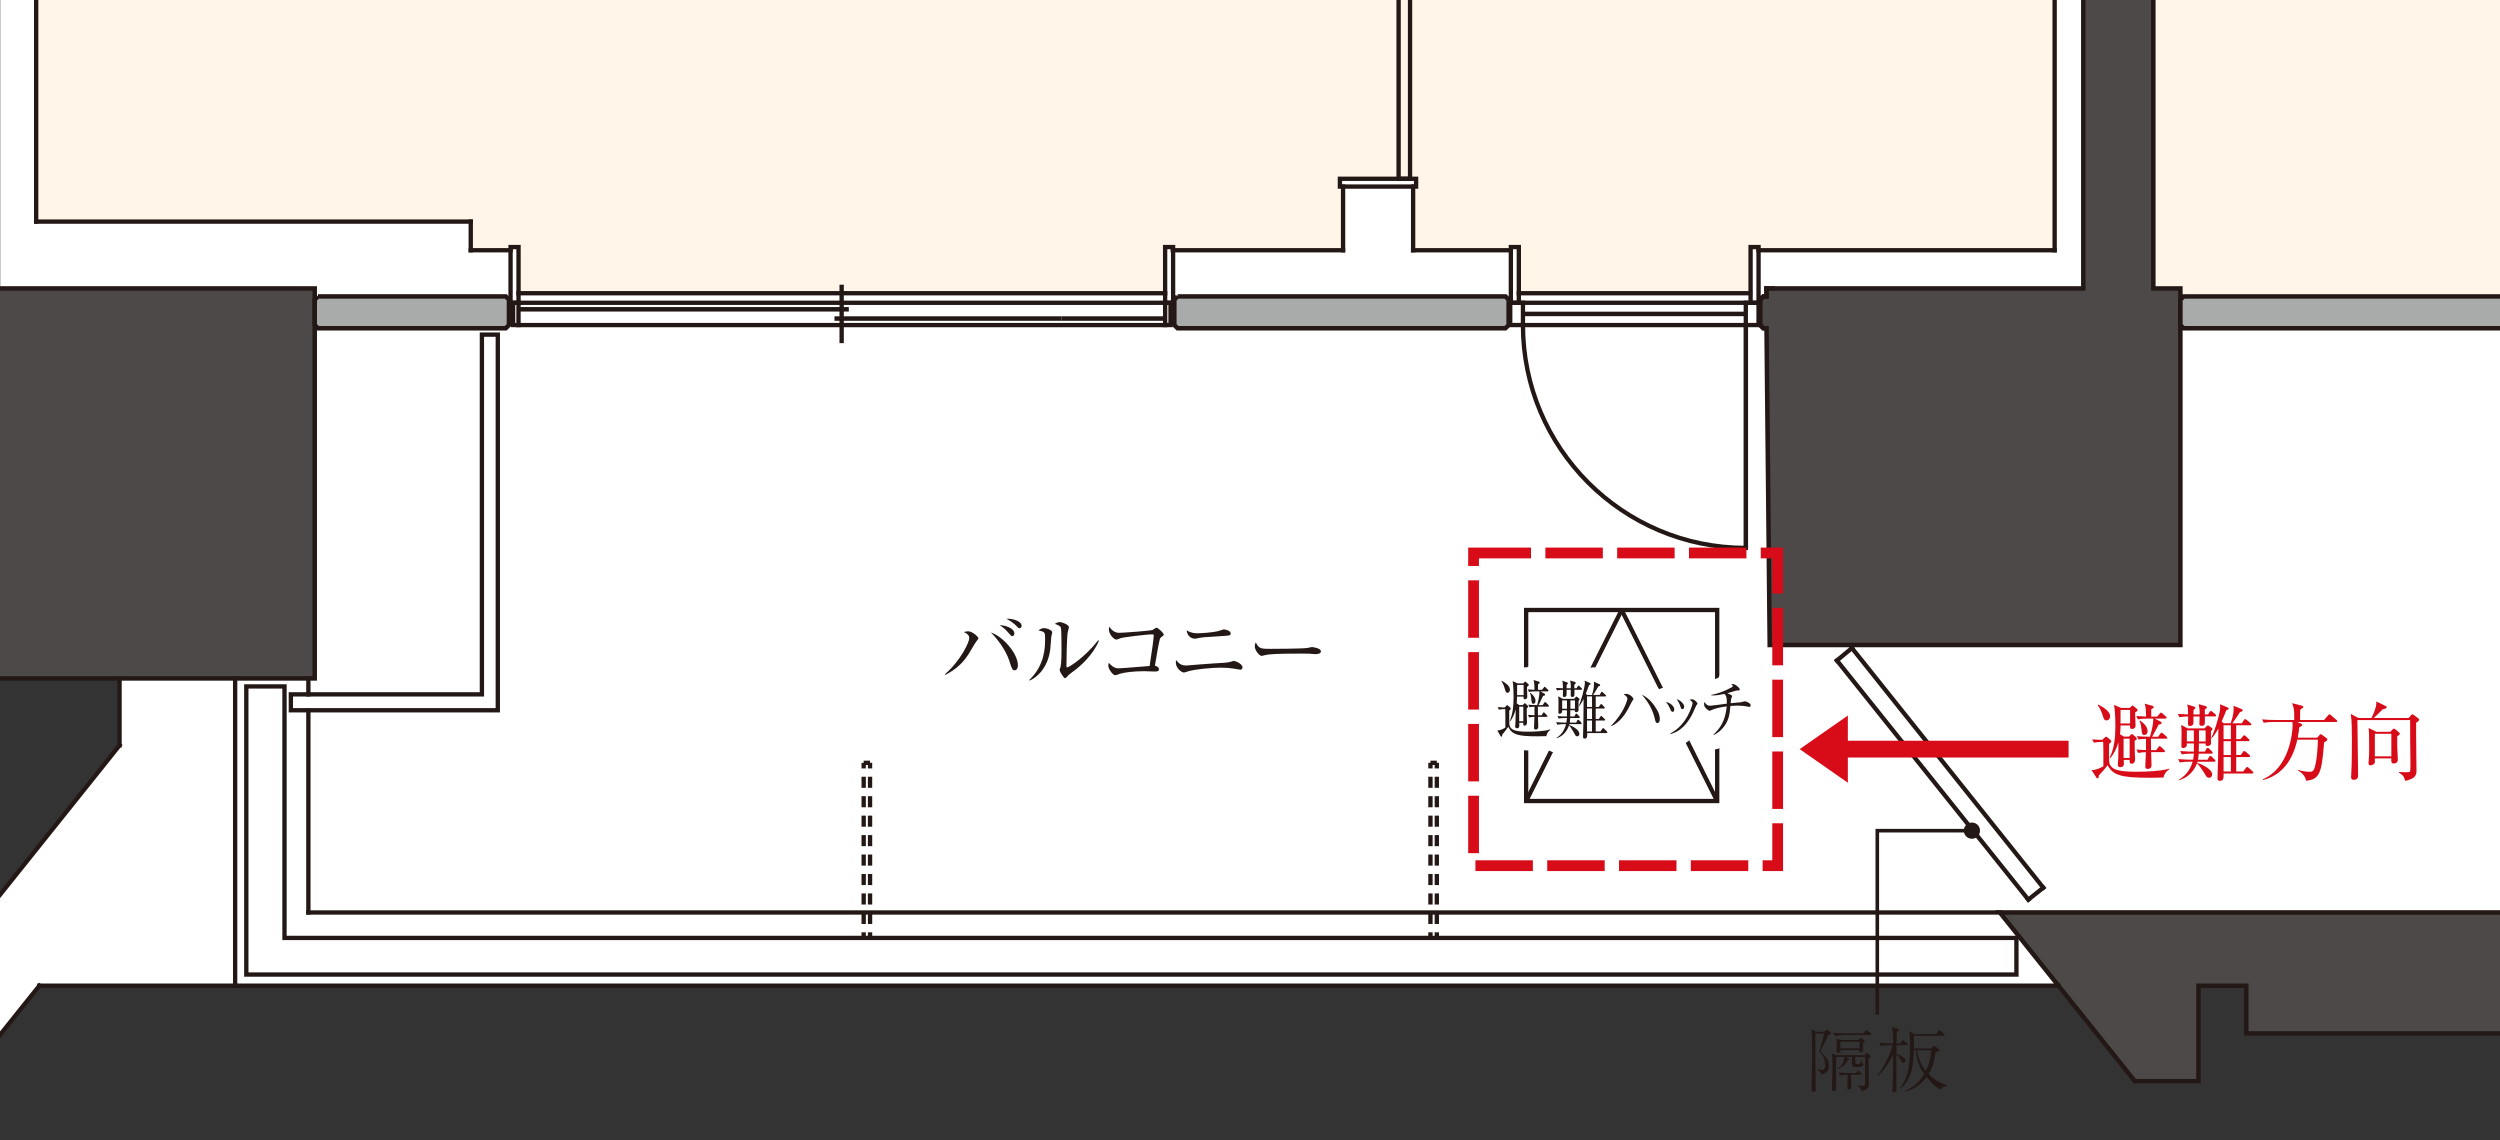 <?xml version="1.0" encoding="UTF-8"?><svg xmlns="http://www.w3.org/2000/svg" xmlns:xlink="http://www.w3.org/1999/xlink" viewBox="0 0 1000 456.18"><rect x="0" y="0" width="1000" height="456.18" fill="#333333" stroke="none"/><defs><style>.cls-1,.cls-2,.cls-3,.cls-4,.cls-5,.cls-6,.cls-7,.cls-8,.cls-9,.cls-10,.cls-11,.cls-12,.cls-13,.cls-14,.cls-15,.cls-16,.cls-17,.cls-18,.cls-19,.cls-20,.cls-21,.cls-22,.cls-23,.cls-24,.cls-25,.cls-26{fill:none;}.cls-2,.cls-12,.cls-14,.cls-15,.cls-19,.cls-21,.cls-22,.cls-23{stroke:#231815;}.cls-2,.cls-22{stroke-width:1.8px;}.cls-3{clip-path:url(#clippath-7);}.cls-4{clip-path:url(#clippath-6);}.cls-5{clip-path:url(#clippath-9);}.cls-6{clip-path:url(#clippath-5);}.cls-7{clip-path:url(#clippath-3);}.cls-8{clip-path:url(#clippath-4);}.cls-9{clip-path:url(#clippath-2);}.cls-10{clip-path:url(#clippath-1);}.cls-11{isolation:isolate;}.cls-12,.cls-14,.cls-21,.cls-23{stroke-width:1.73px;}.cls-13{stroke-dasharray:0 0 22.98 5.74;stroke-width:4.31px;}.cls-13,.cls-15,.cls-19,.cls-20,.cls-22{stroke-miterlimit:10;}.cls-13,.cls-24{stroke:#d70c18;}.cls-14{stroke-dasharray:0 0 2.55 2.55;}.cls-27{fill:#fff;}.cls-28{fill:#fff6e9;}.cls-29{fill:#a9aaaa;}.cls-30{fill:#d70c18;}.cls-31{fill:#231815;}.cls-32{fill:#4c4948;}.cls-15{stroke-width:2.25px;}.cls-16{clip-path:url(#clippath-12);}.cls-17{clip-path:url(#clippath-10);}.cls-18{clip-path:url(#clippath-25);}.cls-19{stroke-width:1.44px;}.cls-20{stroke:#009fe8;stroke-width:2.87px;}.cls-21{stroke-linecap:square;}.cls-23{stroke-dasharray:0 0 4.44 3.34;}.cls-24{stroke-miterlimit:3.86;stroke-width:6.72px;}.cls-25{clip-path:url(#clippath);}.cls-26{stroke:#fff;stroke-linecap:round;stroke-linejoin:round;stroke-width:11.5px;}</style><clipPath id="clippath"><rect class="cls-1" width="1000" height="456.18"/></clipPath><clipPath id="clippath-1"><rect class="cls-1" width="1000" height="456.18"/></clipPath><clipPath id="clippath-2"><rect class="cls-1" y="0" width="1000" height="456.17"/></clipPath><clipPath id="clippath-3"><rect class="cls-1" width="1000" height="456.18"/></clipPath><clipPath id="clippath-4"><rect class="cls-1" width="1000" height="456.18"/></clipPath><clipPath id="clippath-5"><rect class="cls-1" y="0" width="1000" height="456.17"/></clipPath><clipPath id="clippath-6"><rect class="cls-1" width="1000" height="456.18"/></clipPath><clipPath id="clippath-7"><rect class="cls-1" width="1000" height="456.18"/></clipPath><clipPath id="clippath-9"><rect class="cls-1" width="1000" height="456.18"/></clipPath><clipPath id="clippath-10"><rect class="cls-1" width="1000" height="456.18"/></clipPath><clipPath id="clippath-12"><rect class="cls-1" width="1000" height="456.18"/></clipPath><clipPath id="clippath-13"><rect class="cls-1" width="1000" height="456.18"/></clipPath><clipPath id="clippath-19"><rect class="cls-1" width="1000" height="456.18"/></clipPath><clipPath id="clippath-21"><rect class="cls-1" width="1000" height="456.18"/></clipPath><clipPath id="clippath-25"><rect class="cls-1" y="0" width="1000" height="456.17"/></clipPath></defs><g class="cls-11"><g id="_レイヤー_2"><g id="_レイヤー_1-2"><g id="st38"><polygon class="cls-27" points="0 0 0 271.38 47.83 271.38 47.83 298.12 0 357.9 0 413.96 15.74 394.27 838.52 394.27 880.48 372.52 1000 367.05 1000 0 0 0"/><polygon class="cls-28" points="15.23 0 14.47 88.64 188.3 88.64 188.3 100.29 207.4 100.29 207.4 117.29 465.53 117.29 465.53 100.09 537.08 100.09 537.08 71.52 565.25 71.52 565.25 100.53 604.34 100.53 604.34 98.82 607.52 98.82 607.52 117.29 700.23 117.29 700.23 100.09 821.85 100.09 821.85 0 15.23 0"/><rect class="cls-28" x="861.33" y="0" width="138.67" height="118.57"/><g class="cls-25"><rect class="cls-15" x="-537.04" y="-1959.21" width="1891.11" height="2674.3"/></g><polygon class="cls-32" points="799.94 364.99 853.93 432.47 879.41 432.47 879.41 394.27 898.51 394.27 898.51 413.37 1000 413.37 1000 364.99 799.94 364.99"/><g class="cls-10"><polygon class="cls-2" points="1045.28 364.99 1045.28 413.38 898.51 413.38 898.51 394.28 879.4 394.28 879.4 432.47 853.94 432.47 799.94 364.99 1045.28 364.99"/></g><polygon class="cls-32" points="122.71 115.38 0 115.38 0 271.38 125.89 271.38 125.89 115.38 122.71 115.38"/><g class="cls-9"><polygon class="cls-2" points="-26.31 -17.06 -39.66 -17.06 -39.66 271.38 125.89 271.38 125.89 115.38 122.71 115.38 -.81 115.38 -.81 -11.34 -24.76 -11.34 -26.31 -17.06"/></g><polygon class="cls-32" points="833.31 0 833.31 115.38 706.6 115.38 706.6 118.56 705.33 118.56 704.06 119.84 704.06 130.03 705.33 131.31 706.6 131.31 707.87 258.01 872.15 258.01 872.15 115.38 869.6 115.38 861.33 115.38 861.33 0 833.31 0"/><g class="cls-7"><polygon class="cls-2" points="704.06 130.03 704.06 119.84 705.34 118.56 706.61 118.56 706.61 115.37 833.32 115.37 833.32 -1396.24 735.89 -1396.24 735.89 -1539.5 895.08 -1539.5 895.08 -1396.24 861.33 -1396.24 861.33 115.37 869.61 115.37 872.15 115.37 872.15 258 707.88 258 706.61 131.3 705.34 131.3 704.06 130.03"/></g><polygon class="cls-29" points="127.17 118.57 125.9 119.84 125.9 130.02 127.17 131.3 202.31 131.3 203.58 130.02 203.58 119.84 202.31 118.57 127.17 118.57"/><polyline class="cls-22" points="127.17 118.57 125.9 119.84 125.9 130.02 127.17 131.3 202.31 131.3 203.58 130.02 203.58 119.84 202.31 118.57 127.17 118.57"/><polygon class="cls-29" points="471.01 118.57 469.73 119.84 469.73 130.02 471.01 131.3 602.18 131.3 603.46 130.02 603.46 119.84 602.18 118.57 471.01 118.57"/><polyline class="cls-22" points="471.01 118.57 469.73 119.84 469.73 130.02 471.01 131.3 602.18 131.3 603.46 130.02 603.46 119.84 602.18 118.57 471.01 118.57"/><polygon class="cls-29" points="873.43 118.57 872.16 119.84 872.16 130.03 873.43 131.3 1000 131.3 1000 118.57 873.43 118.57"/><g class="cls-8"><polyline class="cls-22" points="1045.28 131.3 873.44 131.3 872.16 130.02 872.16 119.84 873.44 118.57 1045.28 118.57"/></g><g class="cls-6"><line class="cls-21" x1="14.47" y1="88.64" x2="14.47" y2="-13.88"/></g><line class="cls-21" x1="706.6" y1="115.38" x2="706.6" y2="118.57"/><g class="cls-4"><line class="cls-21" x1="821.86" y1="100.1" x2="821.86" y2="-348.16"/></g><line class="cls-21" x1="821.86" y1="100.1" x2="703.42" y2="100.1"/><line class="cls-21" x1="604.34" y1="100.1" x2="565.24" y2="100.1"/><line class="cls-21" x1="537.23" y1="74.63" x2="537.23" y2="100.1"/><line class="cls-21" x1="565.25" y1="74.63" x2="565.25" y2="100.1"/><line class="cls-21" x1="537.23" y1="100.1" x2="469.11" y2="100.1"/><polyline class="cls-21" points="706.6 131.3 705.33 131.3 704.06 130.02 704.06 119.84 705.33 118.57 706.6 118.57"/><line class="cls-21" x1="709.15" y1="115.38" x2="706.6" y2="115.38"/><line class="cls-21" x1="14.47" y1="88.64" x2="188.3" y2="88.64"/><line class="cls-21" x1="188.3" y1="88.64" x2="188.3" y2="100.09"/><line class="cls-21" x1="188.3" y1="100.1" x2="204.22" y2="100.1"/><g class="cls-3"><rect class="cls-21" x="559.44" y="-38.49" width="4.58" height="110.01"/></g><rect class="cls-21" x="535.96" y="71.51" width="30.48" height="3.12"/><line class="cls-21" x1="207.4" y1="130.03" x2="466.06" y2="130.03"/><line class="cls-21" x1="466.06" y1="121.11" x2="207.4" y2="121.11"/><line class="cls-21" x1="466.06" y1="117.29" x2="207.4" y2="117.29"/><rect class="cls-21" x="204.22" y="98.82" width="3.19" height="22.29"/><line class="cls-2" x1="466.06" y1="127.42" x2="424.53" y2="127.42"/><line class="cls-21" x1="336.66" y1="136.39" x2="336.66" y2="114.74"/><line class="cls-2" x1="339.52" y1="123.72" x2="207.4" y2="123.72"/><line class="cls-2" x1="333.79" y1="127.42" x2="424.54" y2="127.42"/><rect class="cls-21" x="205.24" y="121.11" width="2.16" height="8.91"/><rect class="cls-21" x="466.05" y="98.82" width="3.19" height="22.29"/><rect class="cls-21" x="466.06" y="121.11" width="2.16" height="8.91"/><rect class="cls-21" x="700.23" y="98.82" width="3.19" height="22.29"/><rect class="cls-21" x="698.32" y="121.11" width="5.1" height="8.91"/><rect class="cls-21" x="604.34" y="98.82" width="3.19" height="22.29"/><rect class="cls-21" x="604.09" y="121.11" width="5.09" height="8.91"/><line class="cls-21" x1="609.18" y1="121.11" x2="698.33" y2="121.11"/><line class="cls-21" x1="607.53" y1="117.29" x2="700.04" y2="117.29"/><line class="cls-21" x1="609.18" y1="130.03" x2="698.33" y2="130.03"/><line class="cls-2" x1="609.18" y1="125.57" x2="698.33" y2="125.57"/><line class="cls-2" x1="698.33" y1="219.17" x2="698.33" y2="130.02"/><g class="cls-5"><path class="cls-21" d="m698.33,219.17c-49.22,0-89.15-39.92-89.15-89.15"/></g><line class="cls-21" x1="799.94" y1="364.99" x2="123.36" y2="364.99"/><line class="cls-21" x1="823.37" y1="394.27" x2="94.06" y2="394.27"/><line class="cls-21" x1="123.35" y1="277.75" x2="123.35" y2="271.38"/><line class="cls-21" x1="123.35" y1="364.99" x2="123.35" y2="284.31"/><line class="cls-21" x1="94.06" y1="394.27" x2="94.06" y2="271.37"/><polygon class="cls-21" points="98.52 274.57 98.52 389.82 806.57 389.82 806.57 375.17 113.8 375.17 113.8 274.57 98.52 274.57"/><line class="cls-12" x1="345.47" y1="375.17" x2="345.47" y2="372.92"/><line class="cls-23" x1="345.47" y1="369.59" x2="345.47" y2="309.04"/><line class="cls-12" x1="345.47" y1="307.37" x2="345.47" y2="305.12"/><line class="cls-12" x1="348.02" y1="375.17" x2="348.02" y2="372.92"/><line class="cls-23" x1="348.02" y1="369.59" x2="348.02" y2="309.04"/><line class="cls-12" x1="348.02" y1="307.37" x2="348.02" y2="305.12"/><line class="cls-14" x1="345.47" y1="305.13" x2="348.02" y2="305.13"/><line class="cls-12" x1="572.18" y1="375.17" x2="572.18" y2="372.92"/><line class="cls-23" x1="572.18" y1="369.59" x2="572.18" y2="309.04"/><line class="cls-12" x1="572.18" y1="307.37" x2="572.18" y2="305.12"/><line class="cls-12" x1="574.73" y1="375.17" x2="574.73" y2="372.92"/><line class="cls-23" x1="574.73" y1="369.59" x2="574.73" y2="309.04"/><line class="cls-12" x1="574.73" y1="307.37" x2="574.73" y2="305.12"/><line class="cls-14" x1="572.18" y1="305.13" x2="574.73" y2="305.13"/><line class="cls-21" x1="734.77" y1="264.19" x2="811.33" y2="359.85"/><line class="cls-21" x1="817.31" y1="355.07" x2="740.77" y2="259.23"/><line class="cls-21" x1="734.77" y1="264.19" x2="740.77" y2="259.23"/><line class="cls-21" x1="811.33" y1="359.85" x2="817.31" y2="355.08"/><g class="cls-17"><line class="cls-21" x1="-39.65" y1="407.47" x2="47.83" y2="298.12"/><line class="cls-21" x1="-14.82" y1="432.47" x2="15.74" y2="394.27"/></g><line class="cls-21" x1="47.82" y1="271.38" x2="47.82" y2="298.12"/><line class="cls-21" x1="94.06" y1="394.27" x2="15.74" y2="394.27"/><polygon class="cls-21" points="192.76 133.85 192.76 277.75 116.34 277.75 116.34 284.11 199.12 284.11 199.12 133.85 192.76 133.85"/><g class="cls-16"><path class="cls-31" d="m390.67,256.39c-.59.72-2.59,4.23-3.04,4.92-2.06,3.28-4.55,6.1-9.55,8.68l-.07-.31c6.47-5.72,9.69-12.89,9.69-14.38,0-.85-.32-1.64-2.17-2.47.38-.14,1.07-.32,1.76-.32,1.62,0,4.1,2.24,4.1,2.83,0,.17-.38.65-.72,1.04m15.23,11.75c-1,0-1.2-.76-2.1-3.59-1.42-4.58-5.17-9.37-7.45-11.54,4.37,1.3,10.82,8.09,10.82,13.23,0,.93-.52,1.89-1.28,1.89m-.93-13.68c-.48,0-.62-.17-1.83-1.59-.14-.17-1.42-1.69-3.25-2.76,2.17-.03,5.86,1.17,5.86,3.3,0,.69-.41,1.04-.79,1.04m2.86-3.14c-.41,0-.51-.1-1.44-1.1-.32-.35-1.86-1.73-3.83-2.69,2.21-.15,6.1.82,6.1,2.82,0,.66-.45.96-.83.96"/><path class="cls-31" d="m420.52,254.62c-.07.8-.34,4.34-.41,5.06-.9,7.41-5.34,11.35-8.27,12.55l-.17-.21c6.37-6,6.37-13.44,6.37-16.34s-.03-2.86-2.66-3.54c.56-.39,1.32-.9,2.28-.9.9,0,3.24.75,3.24,1.72,0,.27-.35,1.41-.38,1.65m8.38,14.24c-1.17.83-1.28.96-2.17,1.93-.17.17-.48.51-.68.51-.66,0-2.21-2.83-2.21-3.28,0-.24.41-1.27.44-1.51.32-1.45.32-5.93.32-6.86,0-1.27-.03-7.65-.21-8.47-.14-.62-.82-1.07-2.48-1.62.45-.27,1.14-.72,1.93-.72,1.04,0,3.73,1.03,3.73,2.07,0,.32-.42,1.69-.48,1.96-.36,1.76-.52,11.41-.52,13.51,0,.14,0,.59.24.59.82,0,7.06-3.97,12.48-10.86l.28.21c-2.36,5.65-7.31,10.16-10.66,12.54"/><path class="cls-31" d="m464.65,254.76c-.47.35-.61.51-.76,1.1-.56,2.24-.82,3.97-1.93,10.41.65.13,1.61.66,1.61,1.41,0,.93-.9.93-1.85.93-.66,0-3.52-.13-4.11-.13-4.37,0-8.13.54-9.61,1.02-.31.12-1.55.6-1.83.6-1.06,0-2.86-2.48-2.86-3.83,0-.52.14-.83.24-1.14.41.48,1.83,2.2,3.69,2.2,1.17,0,2.61-.13,12.61-.93,1.07-7.13,1.63-10.89,1.63-12.24,0-.3-.14-.41-.49-.41-2.55,0-12.03,1.2-12.82,1.54-.24.11-1.35.56-1.55.56-1.14,0-3.07-2.27-3.07-4,0-.55.07-.85.17-1.16.9,1.34,2.17,2.44,3.93,2.44,1.62,0,12.4-.8,13.33-1.14.28-.14,1.44-.93,1.68-.93.39,0,2.83,2.07,2.83,2.76,0,.38-.17.48-.86.93"/><path class="cls-31" d="m496.14,267.89c-.07,0-1.79-.31-2.69-.45-1.14-.21-3.14-.38-5.2-.38-3.17,0-10.17.59-12.89,1.45-1.41.45-1.55.48-1.86.48-.9,0-3.17-1.69-3.17-4.03,0-.39.07-.6.13-.9,1.24,1.52,2.14,2.14,4.08,2.14.2,0,9.55-.79,11.33-.86,2.1-.1,5.14-.24,6.21-.58,1.14-.35,1.24-.39,1.44-.39.72,0,3.48,1.21,3.48,2.56,0,.51-.31.96-.85.96m-6.21-13.54c-.76.07-3.45.24-5.3.35-2,.09-3.96.2-6.17.72-.24.06-.41.06-.62.06-.86,0-3-.76-3.17-3.38.62.42,1.83,1.21,4.23,1.21,1.15,0,6.11-.24,8.58-.93.32-.07,1.73-.62,2.04-.62.65,0,2.75.52,2.75,1.59,0,.83-.61.9-2.34,1"/><path class="cls-31" d="m526.24,261.65c-.32,0-1.14-.07-1.2-.07-1.25-.1-1.59-.14-3.9-.14-10.51,0-13.61.21-15.16.62-.11.03-1.2.31-1.31.31-.9,0-2.76-2.21-2.76-3.79,0-.21.02-.87.41-1.65,1.17,2.61,2.24,2.61,5.83,2.61,2.37,0,13.57-.03,15.16-.41.2-.03,1.2-.31,1.41-.31s3.65.37,3.65,1.73c0,1.06-1.73,1.1-2.13,1.1"/><rect class="cls-21" x="610.46" y="244" width="76.42" height="76.41"/><line class="cls-12" x1="648.66" y1="244" x2="686.86" y2="320.41"/><line class="cls-12" x1="610.46" y1="320.41" x2="648.66" y2="244"/></g><g class="cls-18"><path class="cls-31" d="m731.29,414.05c-.32.72-.8,1.88-1.6,3.42-1.24,2.36-1.39,2.62-1.55,3,2.73,2.82,3.45,3.57,3.45,5.87,0,1.95-1.1,2.64-1.73,2.99-.37.21-.81.41-1.23.49-.09-.26-.41-1.27-1.73-1.93l.06-.2c.4.05,1.76.23,1.9.23,1.18,0,1.18-1.19,1.18-1.56,0-3.31-1.2-4.66-2.38-5.72.68-1.84,1.69-5.47,2.01-7.25h-3.48c0,.09-.06.52-.06.55,0,6.73.03,14.01.12,20.73,0,.21.09,1.07.09,1.24,0,.66-1.01.84-1.15.84-.46,0-.58-.17-.58-.75,0-.43.23-10.47.23-12.45,0-.26-.06-9.89-.2-11.85l1.9,1.01h3.19l.75-.64c.12-.12.23-.2.32-.2.09,0,.23.11.32.2l1.06.92c.18.14.21.2.21.32,0,.37-.86.69-1.07.75m16.14,9.3v5.6c0,1.4.11,3.05.11,4.47v.42c0,.78-.22,1.38-1.29,1.98-.17.08-.81.43-1.62.64-.05-.23-.14-.46-.51-1.07-.41-.69-.69-.86-1.23-1.06l.05-.2c.32.05,1.53.2,2.15.2.46,0,.93-.06.93-.91v-10.65h-3.94v2.16c0,.63.23.66.76.66,1.26,0,1.34-.21,1.57-1.59h.09c.27,1.06.37,1.15.52,1.27.31.22.34.26.34.4,0,.12-.06.37-.46.72-.49.37-.86.4-2.27.4-1.29,0-1.87-.14-1.87-1.35v-2.67h-2.5l.95.43c.28.12.57.22.57.46,0,.21-.26.26-.81.38-.71,1.89-2.25,3.01-4.32,3.68l.03-.17c2.16-1.12,2.91-2.79,3.08-4.77h-3.37c0,.52-.02,11.47.03,12.48.03.37-.03.55-.28.78-.14.14-.46.37-.81.37-.6,0-.6-.4-.6-.75,0-.31.06-1.78.06-2.07.14-4.09.14-5.64.14-7.13,0-1.67,0-3.46-.22-5.04l1.81.66h11.36l.46-.55c.14-.14.23-.28.4-.28s.32.14.43.23l.86.69c.17.13.32.22.32.37,0,.23-.64.63-.92.81m.72-9.32h-10.53c-1,0-2.61.12-3.71.32l-.66-1.24c2.15.17,4.22.23,4.77.23h7.36l.69-.95c.08-.17.26-.37.43-.37.14,0,.37.14.51.29l1.26.98c.12.07.29.22.29.43,0,.26-.26.32-.42.32m-2.42,2.73c-.06.09-.49.35-.57.41,0,.4.12,2.17.12,2.56,0,.28,0,1.15-1.15,1.15-.41,0-.41-.4-.37-.86h-7.62c.02.37.02.58-.06.7-.17.29-.75.51-1.06.51-.41,0-.41-.37-.41-.61,0-.63.03-3.44.03-4.03,0-.51-.03-.75-.09-1.18l1.55.57h7.28l.51-.48c.21-.21.32-.27.46-.27.21,0,.44.2.49.24l.78.6c.15.12.27.2.27.4,0,.12-.07.21-.15.29m-1.61,13.11h-3.74c.06,3.11.06,3.46.08,4.15,0,.15.06.78.06.91,0,.55-.57.87-1.15.87-.36,0-.46-.2-.46-.66,0-.15.04-.86.04-1.04.02-.77.02-1.12.06-4.2-.12,0-1.7.09-2.88.32l-.69-1.25c1.49.12,3.28.2,4.77.2h2.1l.52-.54c.28-.32.33-.35.46-.35.17,0,.37.2.49.32l.49.49c.11.11.28.28.28.46,0,.31-.28.31-.43.31m-.34-13.19h-7.65v2.64h7.65v-2.64Z"/><path class="cls-31" d="m762.7,418.05h-4.08c-.03.69-.06,3.05-.03,3.56,1.27.43,3.63,1.32,3.63,2.59,0,.37-.26.98-.89.98-.49,0-.55-.15-1.12-1.27-.29-.57-.84-1.38-1.64-1.95,0,.9-.03,4.48-.03,7.82,0,1.03,0,2.65.03,3.65,0,.7.06,1.84.06,2.57,0,.34-.06.56-.4.77-.17.12-.5.21-.76.21-.37,0-.55-.21-.55-.61,0-.46.15-2.42.17-2.79.08-2.35.12-4.34.12-7.27v-4.34c-1.29,2.87-3.77,6.44-6.1,8.42l-.14-.19c3.99-5.1,5.84-11.01,6.1-12.14h-.95c-.92,0-2.53.07-3.71.31l-.69-1.24c1.61.15,3.2.24,4.81.24h.71c0-4.12-.11-5.3-.48-6.59l2.32.75c.2.06.46.14.46.43s-.07.32-.8.84c-.06,1.51-.09,3.05-.12,4.57h1.59l.54-.87c.15-.23.27-.37.43-.37.15,0,.32.12.52.29l1.15.9c.17.13.29.28.29.42,0,.26-.26.32-.43.32m16.02,16.36c-.17.02-.81.14-1.12.26-.89.38-1.27.84-1.61,1.2-2.27-1.61-3.45-2.71-5.35-5.03-1.05,1.4-2.25,2.62-3.69,3.59-2.02,1.38-3.68,1.82-4.84,2.13l-.14-.26c1.56-.66,4.95-2.13,7.71-6.7-1.96-2.7-3.03-5.09-3.36-9.49h-.79c-.13,9.61-2.61,13.08-5.4,15.36l-.21-.22c3.3-4.12,4.06-8.38,4.06-18.15,0-3.06-.15-3.57-.41-4.58l2.25,1.12h8.59l.86-1.15c.12-.17.26-.35.47-.35s.37.15.51.28l1.35,1.15c.12.09.29.23.29.43,0,.26-.26.32-.46.32h-11.81s-.06,4.27-.1,5.09h6.82l.8-.69c.27-.23.38-.32.56-.32s.29.09.46.2l1.27.92c.2.15.29.29.29.44,0,.37-.49.6-1.53.95-.26,1.98-.66,5.24-2.76,8.68,3.05,3.1,5.78,4,7.34,4.49l-.06.32Zm-11.94-14.29c.69,4.34,2.51,6.9,3.56,8.26.49-.93.92-2.16,1.12-2.76.58-1.76.9-3.49,1.05-5.5h-5.73Z"/><polyline class="cls-19" points="788.93 332.27 750.92 332.27 750.92 405.85"/><path class="cls-31" d="m788.77,329.02c1.79,0,3.24,1.45,3.24,3.24s-1.44,3.25-3.24,3.25-3.25-1.45-3.25-3.25,1.45-3.24,3.25-3.24"/><rect class="cls-20" x="-1155" y="-1030.2" width="3045.7" height="1850.41"/><rect class="cls-13" x="589.43" y="221.19" width="121.64" height="125.08"/><polygon class="cls-30" points="739.14 299.65 739.14 313.1 719.87 299.65 739.14 286.21 739.14 299.65"/><line class="cls-24" x1="827.43" y1="299.65" x2="729.51" y2="299.65"/><path class="cls-30" d="m865.35,311.02c-2.86.07-3.77.09-5.18.09-11.79,0-14.92-.97-17.11-5.01-.77,1.08-3.03,3.6-3.54,4.11,0,.31-.03,1.15-.51,1.15-.27,0-.43-.27-.56-.5l-1.86-2.86c1.83.17,4.01-1.08,4.76-1.49.02-5.69.02-6.33-.07-9.77-1.18,0-2.59.11-3.74.31l-.67-1.31c.88.07,2.15.17,3.98.2l1.1-.94c.17-.14.34-.34.51-.34.13,0,.31.14.47.27l1.15.94c.2.17.43.44.43.61,0,.41-.33.67-.87,1.08-.07,2.73-.13,7.31.24,8.04.77,1.62,1.75,3.1,10.5,3.1.98,0,5.89,0,10.17-.57,1.15-.17,1.93-.31,3.14-.67l.06.23c-1.51,1.01-2.02,1.98-2.39,3.34m-22.69-22.87c-1.01,0-1.15-.51-1.82-2.62-.11-.3-.67-2.16-1.79-3.44l.21-.27c1.88.94,4.78,2.62,4.78,4.67,0,.81-.51,1.65-1.38,1.65m11.38-3.16c0,.84.17,4.44.17,5.19,0,1.18-.87,1.41-1.38,1.41-.78,0-.88-.51-.81-1.41h-3.8c-.03,1.72-.13,2.73-.2,3.57l1.54.9h1.99l.74-.71c.17-.17.31-.31.47-.31.13,0,.27.11.4.21l1.21,1.04c.2.17.34.34.34.58,0,.27-.23.46-.85.9,0,.64,0,3.6.03,4.04,0,.43.14,2.66.14,3.16,0,.27,0,1.92-1.32,1.92-.9,0-.9-.46-.84-1.51h-2.39c.03.3.07.64.07,1.25,0,.57,0,1.65-1.38,1.65-1.01,0-1.05-.64-1.05-1.01,0-.27.17-2.19.17-2.6.09-2.32.06-4.85.06-6.36-.71,2.46-1.71,4.64-3.33,6.4l-.21-.13c1.96-3.94,2.33-8.38,2.33-12.73,0-2.36-.11-6.33-.54-8.48l2.86,1.21h3.39l.75-.71c.13-.13.27-.24.4-.24s.27.11.33.17l1.32,1.05c.2.13.4.37.4.54,0,.44-.51.71-1.04,1.01m-1.99-1.01h-3.8c-.03.81-.03,4.35-.03,5.39h3.84v-5.39Zm-.17,11.49h-2.42v7.71h2.42v-7.71Zm14.55,0h-6.03c0,.74.03,3.93.03,4.57h2.06l.88-1.15c.2-.27.33-.44.53-.44s.44.24.57.37l1.21,1.15c.21.17.34.34.34.51,0,.33-.31.37-.54.37h-5.01c.03.71.17,5.02.17,5.19,0,1.52-1.29,1.52-1.54,1.52-.96,0-.96-.67-.96-1.01,0-.91.21-4.88.24-5.69-1.51.07-2.18.14-3.1.31l-.67-1.34c1.25.1,1.48.1,3.8.2v-4.51c-1.78.06-2.42.17-2.96.27l-.67-1.34c.84.1,2.36.2,5.22.23.2-.57,1.35-4.47,1.35-7.24h-2.19c-.84,0-2.45,0-3.97.3l-.67-1.34c1.24.1,2.49.17,3.9.21.03-1.76-.03-3.5-.51-5.15l3,.84c.41.11.61.31.61.51,0,.33-.33.54-1,.91v2.93h2.36l1.01-1.18c.23-.27.37-.44.53-.44.2,0,.44.2.61.37l1.31,1.17c.17.14.34.31.34.51,0,.31-.31.37-.54.37h-4.21l2.19,1.11c.33.17.56.31.56.61,0,.34-.33.54-1.17.67-.75,1.39-1.93,3.57-2.63,4.85h2.39l.85-1.15c.2-.27.37-.47.53-.47.21,0,.41.17.61.34l1.35,1.21c.13.13.34.34.34.54,0,.3-.27.34-.51.34m-8.66-1.49c-.9,0-.98-.54-1.18-2.42-.23-2.05-.57-2.8-.81-3.26l.21-.14c.81.57,3.06,2.16,3.06,4.27,0,1.05-.67,1.55-1.28,1.55"/><path class="cls-30" d="m885.93,286.57h-3.98c0,.64.03,2.9-.1,3.2-.1.24-.57.57-1.21.57-.81,0-.87-.47-.87-.9,0-.07.03-1.72.07-2.86h-2.46c0,.43.03,2.82-.07,3.06-.13.27-.67.77-1.31.77-.3,0-.81-.07-.81-.81,0-.47.07-2.6.07-3-.51,0-2.09.03-3.5.27l-.64-1.31c1.08.07,2.22.14,4.11.2-.03-2.76-.07-2.86-.37-4l2.93.94c.17.07.37.17.37.44,0,.17-.2.43-.74.85-.03.5-.03.6-.03,1.78h2.46c.03-1.82-.03-2.25-.37-4.11l2.86.81c.23.07.41.23.41.47,0,.2-.17.4-.85.97,0,.31.03,1.65.03,1.85h1.29l.63-.98c.21-.3.31-.4.51-.4.24,0,.37.14.64.34l1.15.98c.17.17.31.37.31.53,0,.27-.27.34-.51.34m-.27,18.11h-6.67c-.03.17-.07.2-.13.44,1.45.46,5.99,2.36,5.99,4.68,0,.74-.51,1.31-1.28,1.31s-1.08-.54-1.49-1.25c-.43-.81-2.52-3.94-3.3-4.55-.37.98-2.03,5.32-7.28,6.8l-.02-.2c1.92-1.18,4.34-3.06,5.55-7.24h-1.15c-.84,0-2.46.03-3.97.31l-.67-1.34c2.32.2,4.74.23,5.18.23h.81c.17-.85.23-1.55.31-2.42h-.84c-.34,0-2.43,0-3.98.31l-.68-1.35c2.06.2,4.12.23,5.49.23v-3.26h-2.83c.03.67.03.95-.17,1.21-.2.3-.77.64-1.32.64s-.67-.34-.67-.74c0-.84.07-4.58.07-5.35,0-1.21,0-1.31-.17-3.16l2.66,1.38h6.67l.84-.85c.24-.23.37-.33.54-.33.21,0,.34.1.61.31l.88.63c.2.13.37.34.37.51s-.2.41-.63.84c-.07.81.03,4.65,0,5.02-.04.51-.75.91-1.39.91-.41,0-.77-.14-.77-.57,0-.07.03-.37.03-.44h-2.7c0,.9,0,2.16-.07,3.26h2.46l.61-1.1c.14-.24.31-.41.51-.41s.37.14.61.37l1.11,1.08c.17.17.31.37.31.54,0,.2-.21.34-.51.34h-5.12c-.07,1.28-.17,1.85-.27,2.42h3.81l.61-1.11c.17-.27.31-.41.51-.41s.4.17.61.34l1.14,1.11c.17.17.31.37.31.54,0,.23-.2.33-.51.33m-8.14-12.53h-2.8v4.41h2.83c-.03-.9-.07-2.95-.03-4.41m4.71,0h-2.66v4.42h2.66v-4.42Zm18.59,17.24h-11.41c.03,1.93.03,2.93-1.55,2.93-.87,0-.87-.75-.87-1.08,0-1.98.17-5.15.2-7.1.03-1.69.03-2.33.1-8.09,0-.76.03-3.87.03-4.64-1.38,2.52-2.22,3.37-2.69,3.88l-.2-.07c1.54-2.9,3.63-10.23,3.63-12.19,0-.57-.06-1.01-.13-1.35l3.2,1.32c.2.07.3.23.3.4,0,.27-.17.44-.95.75-.4,1-.9,2.35-1.85,4.47l.81.68h2.8c.9-2.56,1.21-4.35,1.21-5.83,0-.61-.04-.88-.07-1.18l3.37,1.38c.1.03.31.17.31.43,0,.34-.24.51-1.09.71-.2.37-.66,1.11-1.64,2.52-.47.67-1.01,1.42-1.41,1.96h3.83l.77-1.25c.17-.27.31-.41.51-.41s.37.14.64.34l1.52,1.25c.23.17.33.37.33.51,0,.24-.17.37-.51.37h-5.55v5.55h1.72l.95-1.15c.23-.27.36-.41.53-.41.24,0,.41.17.65.37l1.15,1.11c.23.2.33.37.33.57s-.2.31-.5.31h-4.82v5.54h1.85l.84-1.21c.17-.27.34-.4.51-.4.21,0,.41.17.65.37l1.38,1.18c.2.17.33.33.33.51,0,.27-.17.37-.5.37h-5.06v5.76h2.8l1.05-1.38c.2-.27.37-.41.53-.41.2,0,.37.14.61.34l1.54,1.38c.17.14.34.37.34.58,0,.17-.11.3-.51.3m-8.49-19.29h-2.93v5.55h2.93v-5.55Zm0,6.37h-2.93v5.55h2.93v-5.55Zm0,6.36h-2.93v5.76h2.93v-5.76Z"/><path class="cls-30" d="m934.38,288.79h-15.49l1.62.71c.17.07.37.24.37.47,0,.17-.17.34-.3.44-.1.07-.61.37-.88.57-.1.94-.23,2.28-.61,4.08h7.78l.95-1.05c.17-.21.3-.34.47-.34.13,0,.33.1.5.24l1.93,1.44c.17.13.23.37.23.51,0,.44-.98.91-1.31,1.08-.94,12.46-1.85,14.78-7.17,15.36-.41-1.83-1.61-3.2-3.3-4.08l.02-.24c2.66.71,4.18.75,4.55.75,1.39,0,1.92-.34,2.49-3.1.78-3.77.95-8.96.91-9.76h-8.22c-.74,3.2-3.13,13.46-13.67,16.13l-.13-.31c10.54-4.44,11.92-18.51,11.92-21.57,0-.21,0-.81-.1-1.32h-7.48c-.87,0-2.49.03-3.97.31l-.65-1.35c1.72.17,3.44.23,5.15.23h7.71c0-4.31,0-4.33-.88-6.72l4.02,1.04c.23.07.5.27.5.47,0,.27-.33.47-1.25,1.08-.07.74-.07,3.23-.07,4.13h9.63l1.59-1.85c.2-.23.34-.43.54-.43.17,0,.43.2.6.37l2.16,1.86c.17.13.34.3.34.51,0,.37-.31.37-.51.37"/><path class="cls-30" d="m966.47,289.1c-.1,2.66.13,16.23.13,19.29,0,1.89-.98,2.52-1.41,2.8-.17.1-1.45.94-3.17,1.11-.36-1.44-.53-2.06-2.45-3.27v-.23c1.21.07,2.18.1,2.82.1,1.28,0,1.49-.07,1.62-.33.17-.37.17-2.36.17-2.94,0-1.41-.1-7.77-.1-9.09s0-7.84-.03-8.52h-21.08c.03,7.37.23,14.82.27,22.15,0,.41,0,1.75-1.72,1.75-1.01,0-1.07-.57-1.07-1.1,0-1.25.17-3.27.2-4.52.07-2.03.1-8.35.1-10.81,0-3.6-.03-7.35-.44-9.94l3.03,1.65h5.25c.34-.64,1.95-3.94,1.95-5.96,0-.27,0-.41-.07-.67l3.74,1.81c.24.11.47.24.47.55,0,.37-.57.61-1.58.77-2.53,2.52-2.83,2.83-3.64,3.5h14l.97-1.11c.17-.2.31-.37.51-.37.17,0,.37.1.58.27l1.84,1.41c.17.13.31.34.31.47,0,.37-.57.84-1.21,1.21m-7.58,5.52c-.02.98-.02,1.99.03,4.27.03.78.23,4.18.23,4.89,0,1.21-.76,1.64-1.64,1.64-1.01,0-1.01-.54-.98-2.05h-6.6c.04.81.04,1.18.04,1.45,0,.84-1.05,1.34-1.79,1.34-.6,0-.77-.47-.77-.95,0-.17.03-.54.1-1.25.17-1.51.17-3.98.17-5.56,0-5.21-.09-6.02-.23-7.2l3.13,1.54h5.52l.85-.84c.24-.23.41-.44.61-.44s.4.13.61.3l1.39,1.18c.27.21.4.41.4.61,0,.27-.71.76-1.05,1.04m-2.36-1.04h-6.6v8.99h6.6v-8.99Z"/><path class="cls-31" d="m618.52,294.46c-1.94.05-2.57.07-3.54.07-8.04,0-10.17-.74-11.66-3.8-.53.81-2.08,2.73-2.42,3.11,0,.23-.03.86-.35.86-.18,0-.3-.2-.39-.38l-1.26-2.17c1.24.12,2.73-.82,3.24-1.12.02-4.32.02-4.8-.04-7.4-.81,0-1.77.08-2.56.23l-.46-1c.6.05,1.47.12,2.71.16l.76-.71c.12-.11.23-.26.35-.26.08,0,.21.09.32.21l.79.71c.13.13.3.34.3.46,0,.3-.23.51-.61.81-.04,2.07-.08,5.54.17,6.1.52,1.22,1.2,2.34,7.16,2.34.67,0,4.03,0,6.95-.43.77-.12,1.3-.23,2.13-.51l.05.18c-1.04.76-1.38,1.49-1.64,2.52m-15.48-17.33c-.69,0-.79-.38-1.24-1.98-.07-.23-.47-1.64-1.22-2.61l.14-.21c1.28.71,3.25,1.99,3.25,3.55,0,.61-.34,1.25-.94,1.25m7.77-2.4c0,.64.11,3.37.11,3.93,0,.9-.6,1.08-.94,1.08-.53,0-.6-.38-.56-1.08h-2.59c-.02,1.31-.09,2.08-.13,2.71l1.05.69h1.36l.51-.54c.11-.12.21-.22.32-.22.09,0,.19.07.28.15l.82.79c.14.13.23.26.23.43,0,.21-.16.37-.57.69,0,.48,0,2.74.02,3.07,0,.32.09,2.01.09,2.39,0,.21,0,1.46-.9,1.46-.62,0-.62-.36-.58-1.15h-1.63c.02.23.04.48.04.95,0,.43,0,1.25-.94,1.25-.69,0-.71-.49-.71-.77,0-.2.12-1.66.12-1.96.07-1.77.05-3.68.05-4.82-.48,1.86-1.17,3.52-2.28,4.85l-.13-.1c1.33-2.99,1.59-6.37,1.59-9.65,0-1.78-.07-4.8-.37-6.42l1.95.91h2.32l.51-.54c.09-.09.18-.17.28-.17.09,0,.18.08.22.13l.9.79c.14.1.28.28.28.41,0,.32-.35.52-.71.76m-1.36-.76h-2.6c-.02.61-.02,3.29-.02,4.08h2.61v-4.08Zm-.12,8.69h-1.65v5.85h1.65v-5.85Zm9.93,0h-4.11c0,.56.02,2.99.02,3.48h1.41l.59-.87c.14-.21.23-.33.37-.33.13,0,.29.18.38.28l.83.87c.14.12.23.25.23.37,0,.26-.21.28-.37.28h-3.42c.03.54.12,3.8.12,3.93,0,1.15-.88,1.15-1.06,1.15-.64,0-.64-.51-.64-.77,0-.69.13-3.69.16-4.31-1.03.05-1.49.11-2.11.23l-.46-1.02c.84.07,1.01.07,2.59.15v-3.42c-1.21.06-1.65.13-2.02.21l-.46-1.02c.57.07,1.6.16,3.56.18.13-.43.92-3.4.92-5.49h-1.49c-.58,0-1.69,0-2.71.23l-.47-1.02c.86.07,1.7.12,2.66.15.03-1.33-.02-2.66-.34-3.9l2.04.63c.28.08.41.23.41.38,0,.26-.23.41-.69.7v2.21h1.61l.69-.89c.16-.2.26-.33.37-.33.14,0,.3.16.41.28l.9.9c.12.1.22.23.22.38,0,.23-.2.28-.37.28h-2.87l1.49.84c.23.12.39.23.39.46,0,.25-.23.41-.8.51-.51,1.05-1.32,2.71-1.8,3.68h1.64l.57-.87c.14-.21.25-.36.37-.36.14,0,.27.12.42.26l.91.91c.09.11.23.27.23.41,0,.22-.19.25-.35.25m-5.9-1.12c-.62,0-.66-.4-.81-1.83-.15-1.55-.38-2.12-.54-2.47l.13-.11c.56.44,2.09,1.64,2.09,3.25,0,.79-.47,1.17-.87,1.17"/><path class="cls-31" d="m632.49,275.93h-2.71c0,.48.03,2.2-.07,2.42-.07.18-.4.43-.83.43-.56,0-.6-.35-.6-.69,0-.04.02-1.29.04-2.17h-1.68c0,.33.02,2.15-.04,2.33-.09.2-.47.58-.9.58-.21,0-.56-.06-.56-.61,0-.36.05-1.97.05-2.27-.34,0-1.43.03-2.39.21l-.43-.99c.73.04,1.52.1,2.8.15-.02-2.09-.05-2.17-.26-3.04l2,.71c.12.05.26.12.26.33,0,.13-.14.33-.51.64-.02.38-.02.46-.02,1.35h1.68c.02-1.38-.02-1.71-.25-3.11l1.95.61c.17.05.28.18.28.37,0,.15-.12.3-.58.74,0,.23.02,1.25.02,1.4h.87l.44-.74c.14-.23.21-.32.34-.32.17,0,.26.11.43.26l.79.75c.12.12.2.28.2.4,0,.22-.17.26-.33.26m-.19,13.73h-4.55c-.02.12-.04.15-.09.33.99.36,4.09,1.79,4.09,3.55,0,.56-.35,1-.88,1s-.74-.42-1-.95c-.3-.61-1.73-2.99-2.25-3.44-.26.74-1.39,4.03-4.96,5.15l-.02-.15c1.3-.89,2.96-2.32,3.79-5.49h-.79c-.56,0-1.68.03-2.71.23l-.47-1.02c1.59.15,3.25.18,3.54.18h.55c.12-.65.17-1.18.22-1.84h-.58c-.23,0-1.65,0-2.71.23l-.46-1.02c1.4.15,2.81.18,3.75.18v-2.48h-1.93c.02.51.02.71-.12.92-.13.22-.53.48-.9.48s-.46-.26-.46-.56c0-.64.04-3.48.04-4.05,0-.93,0-1-.12-2.41l1.82,1.05h4.54l.58-.64c.16-.17.26-.26.37-.26.13,0,.22.08.41.23l.6.49c.14.1.25.25.25.37,0,.13-.13.32-.43.65-.05.61.02,3.52,0,3.8-.02.37-.51.69-.94.69-.28,0-.53-.11-.53-.43,0-.06.02-.28.02-.34h-1.84c0,.69,0,1.63-.04,2.48h1.68l.42-.85c.09-.17.2-.3.34-.3s.26.1.42.28l.76.81c.12.12.21.28.21.41,0,.16-.13.26-.34.26h-3.49c-.05.97-.12,1.4-.18,1.84h2.6l.41-.85c.12-.2.21-.31.35-.31.13,0,.27.13.42.26l.78.85c.11.12.21.28.21.41,0,.17-.14.25-.35.25m-5.55-9.49h-1.91v3.34h1.93c-.02-.68-.05-2.24-.02-3.34m3.21,0h-1.82v3.34h1.82v-3.34Zm12.67,13.07h-7.78c.03,1.45.03,2.22-1.06,2.22-.6,0-.6-.56-.6-.81,0-1.5.12-3.9.13-5.39.03-1.28.03-1.76.07-6.13,0-.58.02-2.93.02-3.52-.94,1.92-1.52,2.55-1.84,2.94l-.13-.06c1.05-2.19,2.48-7.75,2.48-9.23,0-.44-.04-.76-.1-1.02l2.18,1c.14.04.21.17.21.31,0,.21-.12.33-.64.56-.27.77-.62,1.79-1.27,3.39l.56.51h1.9c.62-1.94.82-3.3.82-4.42,0-.46-.02-.66-.04-.9l2.3,1.05c.07.02.21.12.21.32,0,.25-.17.38-.74.54-.14.28-.46.84-1.13,1.92-.32.51-.68,1.06-.96,1.48h2.62l.53-.95c.11-.2.2-.31.34-.31s.26.11.43.26l1.04.94c.16.13.23.28.23.38,0,.18-.12.28-.35.28h-3.79v4.22h1.17l.64-.87c.17-.2.26-.32.37-.32.16,0,.27.13.43.28l.78.85c.17.16.23.29.23.44s-.14.22-.34.22h-3.29v4.21h1.26l.57-.92c.12-.2.23-.3.35-.3.13,0,.27.12.43.28l.95.9c.13.12.22.25.22.37,0,.21-.11.28-.34.28h-3.44v4.37h1.9l.71-1.05c.14-.2.25-.31.37-.31s.25.11.41.26l1.06,1.05c.11.1.22.28.22.43,0,.13-.07.23-.35.23m-5.79-14.63h-2v4.21h2v-4.21Zm0,4.82h-2v4.21h2v-4.21Zm0,4.82h-2v4.37h2v-4.37Z"/><path class="cls-31" d="m652.88,280.43c-.21.26-1.35,2.66-1.64,3.14-1.2,2.12-3.24,5.35-6.71,6.89l-.09-.18c4.96-4.92,6.52-10.15,6.52-10.84,0-.82-1.07-1.43-1.47-1.64.23-.15.41-.26.96-.26,1.4,0,2.92,1.46,2.92,2.13,0,.2-.14.32-.51.76m10.09,8.77c-.61,0-.78-.61-.9-1.17-.81-3.91-2.76-7.37-5.35-10.16,2.95,1.33,4.87,3.93,6.07,6,.83,1.39,1.15,2.52,1.15,3.8,0,.22,0,1.53-.96,1.53"/><path class="cls-31" d="m669.04,284.74c-.51,0-.73-.58-.99-1.22-.3-.71-.92-1.87-1.68-2.76,1.51.27,3.34,1.64,3.34,3.04,0,.51-.23.95-.67.95m9.47-2.58c-.14.18-1.09,2.43-1.29,2.86-3.3,6.91-7.4,8.12-9,8.6l-.06-.26c6.89-3.57,8.87-11.74,8.87-12.09,0-.61-.91-1.2-1.21-1.37.3-.08.6-.19,1-.19,1,0,2.17,1.36,2.17,1.66,0,.18-.06.26-.48.79m-5.52,1.49c-.48,0-.56-.23-.95-1.4-.3-.94-.85-1.86-1.37-2.62,1.56.51,3,1.93,3,3.03,0,.54-.25,1-.69,1"/><path class="cls-31" d="m699.72,282.75c-.18,0-.41-.05-.56-.08-1.39-.3-2.8-.43-4.18-.43-.76,0-1.68.06-2.81.13-.32,3.57-.69,5.81-2.64,8.35-1.2,1.54-2.39,2.47-4.08,3.31l-.12-.13c2.73-2.62,4.84-5.55,5.35-11.35-3.79.51-5.1,1.07-6.06,1.48-.16.07-.6.28-.76.28-.56,0-1.4-.87-1.76-1.31-.29-.37-.47-.66-.47-1.63,0-.22.02-.39.05-.61.82,1.1,1.42,1.54,2.29,1.54.71,0,5.63-.69,6.77-.85.03-2.83-.31-3.19-1-3.88-1.31.27-3.22.71-5.22.59v-.21c1.68-.23,5.13-1.35,8.12-3,.3-.18.46-.33.46-.56,0-.26-.3-.49-.6-.72.26-.07.37-.07.51-.07,1.17,0,2.9,1.59,2.9,2.15,0,.36-.26.43-.66.43-.44,0-.58,0-.95.1-.53.15-2.87.87-3.35,1,.39.17,1.56.69,1.74.9.12.1.14.2.14.36,0,.15-.23.69-.3.81-.14.33-.14.43-.27,1.93.64-.05,3.39-.3,3.98-.37.32-.06.59-.11.85-.18.5-.15.6-.21.76-.21.61,0,2.41.69,2.41,1.59,0,.26-.14.66-.53.66"/><path class="cls-26" d="m618.52,294.46c-1.94.05-2.57.07-3.54.07-8.04,0-10.17-.74-11.66-3.8-.53.81-2.08,2.73-2.42,3.11,0,.23-.03.86-.35.86-.18,0-.3-.2-.39-.38l-1.26-2.17c1.24.12,2.73-.82,3.24-1.12.02-4.32.02-4.8-.04-7.4-.81,0-1.77.08-2.56.23l-.46-1c.6.05,1.47.12,2.71.16l.76-.71c.12-.11.23-.26.35-.26.08,0,.21.09.32.21l.79.71c.13.13.3.34.3.46,0,.3-.23.51-.61.81-.04,2.07-.08,5.54.17,6.1.52,1.22,1.2,2.34,7.16,2.34.67,0,4.03,0,6.95-.43.77-.12,1.3-.23,2.13-.51l.05.18c-1.04.76-1.38,1.49-1.64,2.52Zm-15.48-17.33c-.69,0-.79-.38-1.24-1.98-.07-.23-.47-1.64-1.22-2.61l.14-.21c1.28.71,3.25,1.99,3.25,3.55,0,.61-.34,1.25-.94,1.25Zm7.77-2.4c0,.64.11,3.37.11,3.93,0,.9-.6,1.08-.94,1.08-.53,0-.6-.38-.56-1.08h-2.59c-.02,1.31-.09,2.08-.13,2.71l1.05.69h1.36l.51-.54c.11-.12.21-.22.32-.22.09,0,.19.07.28.15l.82.79c.14.13.23.26.23.43,0,.21-.16.37-.57.69,0,.48,0,2.74.02,3.07,0,.32.09,2.01.09,2.39,0,.21,0,1.46-.9,1.46-.62,0-.62-.36-.58-1.15h-1.63c.02.23.04.48.04.95,0,.43,0,1.25-.94,1.25-.69,0-.71-.49-.71-.77,0-.2.12-1.66.12-1.96.07-1.77.05-3.68.05-4.82-.48,1.86-1.17,3.52-2.28,4.85l-.13-.1c1.33-2.99,1.59-6.37,1.59-9.65,0-1.78-.07-4.8-.37-6.42l1.95.91h2.32l.51-.54c.09-.09.18-.17.28-.17.09,0,.18.08.22.13l.9.79c.14.1.28.28.28.41,0,.32-.35.52-.71.76Zm-1.36-.76h-2.6c-.02.61-.02,3.29-.02,4.08h2.61v-4.08Zm-.12,8.69h-1.64v5.85h1.64v-5.85Zm9.93,0h-4.11c0,.56.02,2.99.02,3.48h1.41l.59-.87c.14-.21.23-.33.37-.33.13,0,.29.18.38.28l.83.87c.14.12.23.25.23.37,0,.26-.21.28-.37.28h-3.42c.03.54.12,3.8.12,3.93,0,1.15-.88,1.15-1.06,1.15-.64,0-.64-.51-.64-.77,0-.69.13-3.69.16-4.31-1.03.05-1.49.11-2.11.23l-.46-1.02c.84.07,1.01.07,2.59.15v-3.42c-1.21.06-1.65.13-2.02.21l-.46-1.02c.57.07,1.6.16,3.56.18.13-.43.92-3.4.92-5.49h-1.49c-.58,0-1.69,0-2.71.23l-.47-1.02c.86.07,1.7.12,2.66.15.03-1.33-.02-2.66-.34-3.9l2.04.63c.28.08.41.23.41.38,0,.26-.23.41-.69.7v2.21h1.61l.69-.89c.16-.2.26-.33.37-.33.14,0,.3.16.41.28l.9.9c.12.1.22.23.22.38,0,.23-.2.28-.37.28h-2.87l1.49.84c.23.12.39.23.39.46,0,.25-.23.41-.8.51-.51,1.05-1.32,2.71-1.8,3.68h1.64l.57-.87c.14-.21.25-.36.37-.36.14,0,.27.12.42.26l.91.91c.09.11.23.27.23.41,0,.22-.19.25-.35.25Zm-5.9-1.12c-.62,0-.66-.4-.81-1.83-.15-1.55-.38-2.12-.54-2.47l.13-.11c.56.44,2.09,1.64,2.09,3.25,0,.79-.47,1.17-.87,1.17Z"/><path class="cls-26" d="m632.49,275.93h-2.71c0,.48.02,2.19-.07,2.42-.07.18-.39.43-.82.43-.56,0-.6-.35-.6-.69,0-.05.02-1.29.04-2.17h-1.68c0,.33.02,2.14-.04,2.32-.09.21-.47.58-.9.58-.21,0-.56-.05-.56-.61,0-.36.05-1.97.05-2.27-.34,0-1.43.03-2.39.21l-.43-.99c.73.04,1.52.09,2.8.15-.03-2.09-.05-2.17-.26-3.04l2,.71c.12.04.26.12.26.32,0,.13-.14.34-.51.65-.02.38-.02.46-.02,1.35h1.68c.02-1.39-.02-1.72-.25-3.12l1.95.61c.17.05.27.18.27.36,0,.15-.11.31-.57.75,0,.22.02,1.25.02,1.4h.87l.44-.75c.13-.22.21-.31.34-.31.17,0,.26.11.43.26l.79.74c.12.13.2.28.2.41,0,.21-.17.26-.33.26Zm-.19,13.73h-4.55c-.02.12-.05.15-.09.33.99.36,4.09,1.78,4.09,3.54,0,.56-.35,1-.88,1s-.74-.42-1-.95c-.3-.61-1.73-2.99-2.26-3.44-.25.73-1.38,4.03-4.96,5.15l-.02-.15c1.3-.89,2.96-2.32,3.79-5.49h-.78c-.56,0-1.68.03-2.71.23l-.47-1.03c1.59.16,3.25.19,3.54.19h.55c.12-.65.16-1.18.22-1.84h-.58c-.23,0-1.65,0-2.71.23l-.46-1.02c1.4.15,2.8.18,3.75.18v-2.48h-1.93c.02.51.02.71-.12.91-.13.23-.53.49-.9.49s-.46-.26-.46-.56c0-.65.04-3.48.04-4.06,0-.92,0-1-.12-2.4l1.82,1.05h4.54l.58-.64c.16-.17.26-.26.37-.26.14,0,.23.08.42.23l.6.48c.14.11.25.26.25.38,0,.13-.13.31-.43.65-.05.61.02,3.51,0,3.79-.02.38-.51.69-.94.69-.28,0-.53-.1-.53-.43,0-.05.02-.28.02-.33h-1.84c0,.69,0,1.63-.04,2.48h1.68l.42-.85c.09-.17.2-.3.34-.3s.26.1.41.27l.76.82c.11.12.21.28.21.41,0,.16-.13.26-.34.26h-3.49c-.05.96-.12,1.4-.18,1.84h2.6l.41-.85c.12-.2.21-.32.35-.32.13,0,.27.13.42.27l.78.84c.11.13.21.28.21.41,0,.18-.14.26-.35.26Zm-5.55-9.49h-1.91v3.34h1.93c-.02-.68-.06-2.25-.02-3.34Zm3.21,0h-1.82v3.34h1.82v-3.34Zm12.67,13.07h-7.78c.02,1.45.02,2.22-1.06,2.22-.6,0-.6-.56-.6-.82,0-1.49.12-3.9.13-5.38.03-1.28.03-1.76.07-6.13,0-.58.02-2.93.02-3.52-.94,1.92-1.52,2.55-1.84,2.94l-.13-.06c1.05-2.2,2.48-7.76,2.48-9.23,0-.44-.05-.77-.1-1.02l2.18,1c.14.04.21.17.21.3,0,.21-.12.33-.64.56-.28.76-.62,1.78-1.27,3.39l.56.51h1.9c.61-1.93.82-3.29.82-4.41,0-.46-.02-.67-.04-.9l2.3,1.05c.07.02.21.12.21.33,0,.25-.17.38-.74.54-.14.28-.46.84-1.13,1.91-.32.51-.68,1.06-.96,1.48h2.62l.52-.94c.12-.21.21-.32.35-.32s.25.11.43.26l1.04.95c.16.12.23.28.23.38,0,.18-.12.28-.35.28h-3.79v4.22h1.18l.64-.87c.17-.21.26-.32.37-.32.17,0,.28.13.43.28l.79.85c.17.16.23.28.23.43s-.14.23-.35.23h-3.29v4.21h1.27l.57-.92c.12-.2.23-.3.34-.3.14,0,.28.12.43.27l.95.9c.13.13.22.26.22.38,0,.2-.12.28-.34.28h-3.45v4.37h1.91l.71-1.05c.15-.2.26-.3.37-.3.13,0,.26.1.41.25l1.06,1.05c.11.11.22.29.22.44,0,.13-.07.23-.35.23Zm-5.79-14.63h-2v4.21h2v-4.21Zm0,4.82h-2v4.21h2v-4.21Zm0,4.82h-2v4.37h2v-4.37Z"/><path class="cls-26" d="m652.88,280.43c-.21.26-1.35,2.66-1.64,3.14-1.2,2.12-3.24,5.35-6.71,6.89l-.09-.18c4.96-4.92,6.52-10.15,6.52-10.84,0-.82-1.07-1.43-1.47-1.64.23-.15.41-.26.96-.26,1.4,0,2.92,1.46,2.92,2.13,0,.2-.14.32-.51.76Zm10.09,8.77c-.61,0-.78-.61-.9-1.17-.81-3.91-2.76-7.37-5.35-10.16,2.95,1.33,4.87,3.93,6.07,6,.83,1.39,1.15,2.52,1.15,3.8,0,.22,0,1.53-.96,1.53Z"/><path class="cls-26" d="m669.04,284.74c-.51,0-.73-.58-.99-1.22-.3-.71-.92-1.87-1.68-2.76,1.51.27,3.34,1.64,3.34,3.04,0,.51-.23.95-.67.95Zm9.47-2.58c-.14.18-1.09,2.43-1.29,2.86-3.3,6.91-7.4,8.12-9,8.6l-.06-.26c6.89-3.57,8.87-11.74,8.87-12.09,0-.61-.91-1.2-1.21-1.37.3-.08.6-.19,1-.19,1,0,2.17,1.36,2.17,1.66,0,.18-.06.26-.48.79Zm-5.52,1.49c-.48,0-.56-.23-.95-1.4-.3-.94-.85-1.86-1.37-2.62,1.56.51,3,1.93,3,3.03,0,.54-.25,1-.69,1Z"/><path class="cls-26" d="m699.72,282.75c-.18,0-.41-.05-.56-.08-1.39-.3-2.8-.43-4.18-.43-.76,0-1.68.06-2.81.13-.32,3.57-.69,5.81-2.64,8.35-1.2,1.54-2.39,2.47-4.08,3.31l-.12-.13c2.73-2.62,4.84-5.55,5.35-11.35-3.79.51-5.1,1.07-6.06,1.48-.16.07-.6.28-.76.28-.56,0-1.4-.87-1.76-1.31-.29-.37-.47-.66-.47-1.63,0-.22.02-.39.05-.61.82,1.1,1.42,1.54,2.29,1.54.71,0,5.63-.69,6.77-.85.03-2.83-.31-3.19-1-3.88-1.31.27-3.22.71-5.22.59v-.21c1.68-.23,5.13-1.35,8.12-3,.3-.18.46-.33.46-.56,0-.26-.3-.49-.6-.72.26-.07.37-.07.51-.07,1.17,0,2.9,1.59,2.9,2.15,0,.36-.26.43-.66.43-.44,0-.58,0-.95.1-.53.15-2.87.87-3.35,1,.39.17,1.56.69,1.74.9.12.1.14.2.14.36,0,.15-.23.69-.3.81-.14.33-.14.43-.27,1.93.64-.05,3.39-.3,3.98-.37.32-.06.59-.11.85-.18.5-.15.6-.21.76-.21.61,0,2.41.69,2.41,1.59,0,.26-.14.66-.53.66Z"/><path class="cls-31" d="m618.52,294.46c-1.94.05-2.57.07-3.54.07-8.04,0-10.17-.74-11.66-3.8-.53.81-2.08,2.73-2.42,3.11,0,.23-.03.86-.35.86-.18,0-.3-.2-.39-.38l-1.26-2.17c1.24.12,2.73-.82,3.24-1.12.02-4.32.02-4.8-.04-7.4-.81,0-1.77.08-2.56.23l-.46-1c.6.05,1.47.12,2.71.16l.76-.71c.12-.11.23-.26.35-.26.08,0,.21.09.32.21l.79.71c.13.13.3.34.3.46,0,.3-.23.51-.61.81-.04,2.07-.08,5.54.17,6.1.52,1.22,1.2,2.34,7.16,2.34.67,0,4.03,0,6.95-.43.77-.12,1.3-.23,2.13-.51l.05.18c-1.04.76-1.38,1.49-1.64,2.52m-15.48-17.33c-.69,0-.79-.38-1.24-1.98-.07-.23-.47-1.64-1.22-2.61l.14-.21c1.28.71,3.25,1.99,3.25,3.55,0,.61-.34,1.25-.94,1.25m7.77-2.4c0,.64.11,3.37.11,3.93,0,.9-.6,1.08-.94,1.08-.53,0-.6-.38-.56-1.08h-2.59c-.02,1.31-.09,2.08-.13,2.71l1.05.69h1.36l.51-.54c.11-.12.21-.22.32-.22.09,0,.19.07.28.15l.82.79c.14.13.23.26.23.43,0,.21-.16.37-.57.69,0,.48,0,2.74.02,3.07,0,.32.09,2.01.09,2.39,0,.21,0,1.46-.9,1.46-.62,0-.62-.36-.58-1.15h-1.63c.02.23.04.48.04.95,0,.43,0,1.25-.94,1.25-.69,0-.71-.49-.71-.77,0-.2.12-1.66.12-1.96.07-1.77.05-3.68.05-4.82-.48,1.86-1.17,3.52-2.28,4.85l-.13-.1c1.33-2.99,1.59-6.37,1.59-9.65,0-1.78-.07-4.8-.37-6.42l1.95.91h2.32l.51-.54c.09-.09.18-.17.28-.17.09,0,.18.08.22.13l.9.79c.14.1.28.28.28.41,0,.32-.35.52-.71.76m-1.36-.76h-2.6c-.02.61-.02,3.29-.02,4.08h2.61v-4.08Zm-.12,8.69h-1.65v5.85h1.65v-5.85Zm9.93,0h-4.11c0,.56.02,2.99.02,3.48h1.41l.59-.87c.14-.21.23-.33.37-.33.13,0,.29.18.38.28l.83.87c.14.12.23.25.23.37,0,.26-.21.28-.37.28h-3.42c.03.54.12,3.8.12,3.93,0,1.15-.88,1.15-1.06,1.15-.64,0-.64-.51-.64-.77,0-.69.13-3.69.16-4.31-1.03.05-1.49.11-2.11.23l-.46-1.02c.84.07,1.01.07,2.59.15v-3.42c-1.21.06-1.65.13-2.02.21l-.46-1.02c.57.07,1.6.16,3.56.18.13-.43.92-3.4.92-5.49h-1.49c-.58,0-1.69,0-2.71.23l-.47-1.02c.86.07,1.7.12,2.66.15.03-1.33-.02-2.66-.34-3.9l2.04.63c.28.08.41.23.41.38,0,.26-.23.41-.69.7v2.21h1.61l.69-.89c.16-.2.26-.33.37-.33.14,0,.3.16.41.28l.9.9c.12.1.22.23.22.38,0,.23-.2.28-.37.28h-2.87l1.49.84c.23.12.39.23.39.46,0,.25-.23.41-.8.51-.51,1.05-1.32,2.71-1.8,3.68h1.64l.57-.87c.14-.21.25-.36.37-.36.14,0,.27.12.42.26l.91.91c.09.11.23.27.23.41,0,.22-.19.25-.35.25m-5.9-1.12c-.62,0-.66-.4-.81-1.83-.15-1.55-.38-2.12-.54-2.47l.13-.11c.56.44,2.09,1.64,2.09,3.25,0,.79-.47,1.17-.87,1.17"/><path class="cls-31" d="m632.49,275.93h-2.71c0,.48.03,2.2-.07,2.42-.07.18-.4.43-.83.43-.56,0-.6-.35-.6-.69,0-.04.02-1.29.04-2.17h-1.68c0,.33.02,2.15-.04,2.33-.09.2-.47.58-.9.58-.21,0-.56-.06-.56-.61,0-.36.05-1.97.05-2.27-.34,0-1.43.03-2.39.21l-.43-.99c.73.04,1.52.1,2.8.15-.02-2.09-.05-2.17-.26-3.04l2,.71c.12.05.26.12.26.33,0,.13-.14.33-.51.64-.02.38-.02.46-.02,1.35h1.68c.02-1.38-.02-1.71-.25-3.11l1.95.61c.17.05.28.18.28.37,0,.15-.12.3-.58.74,0,.23.02,1.25.02,1.4h.87l.44-.74c.14-.23.21-.32.34-.32.17,0,.26.11.43.26l.79.75c.12.12.2.28.2.4,0,.22-.17.26-.33.26m-.19,13.73h-4.55c-.02.12-.04.15-.09.33.99.36,4.09,1.79,4.09,3.55,0,.56-.35,1-.88,1s-.74-.42-1-.95c-.3-.61-1.73-2.99-2.25-3.44-.26.74-1.39,4.03-4.96,5.15l-.02-.15c1.3-.89,2.96-2.32,3.79-5.49h-.79c-.56,0-1.68.03-2.71.23l-.47-1.02c1.59.15,3.25.18,3.54.18h.55c.12-.65.17-1.18.22-1.84h-.58c-.23,0-1.65,0-2.71.23l-.46-1.02c1.4.15,2.81.18,3.75.18v-2.48h-1.93c.02.51.02.71-.12.92-.13.22-.53.48-.9.48s-.46-.26-.46-.56c0-.64.04-3.48.04-4.05,0-.93,0-1-.12-2.41l1.82,1.05h4.54l.58-.64c.16-.17.26-.26.37-.26.13,0,.22.08.41.23l.6.49c.14.1.25.25.25.37,0,.13-.13.32-.43.65-.05.61.02,3.52,0,3.8-.02.37-.51.69-.94.69-.28,0-.53-.11-.53-.43,0-.06.02-.28.02-.34h-1.84c0,.69,0,1.63-.04,2.48h1.68l.42-.85c.09-.17.2-.3.34-.3s.26.1.42.28l.76.81c.12.12.21.28.21.41,0,.16-.13.26-.34.26h-3.49c-.05.97-.12,1.4-.18,1.84h2.6l.41-.85c.12-.2.21-.31.35-.31.13,0,.27.13.42.26l.78.85c.11.12.21.28.21.41,0,.17-.14.25-.35.25m-5.55-9.49h-1.91v3.34h1.93c-.02-.68-.05-2.24-.02-3.34m3.21,0h-1.82v3.34h1.82v-3.34Zm12.67,13.07h-7.78c.03,1.45.03,2.22-1.06,2.22-.6,0-.6-.56-.6-.81,0-1.5.12-3.9.13-5.39.03-1.28.03-1.76.07-6.13,0-.58.02-2.93.02-3.52-.94,1.92-1.52,2.55-1.84,2.94l-.13-.06c1.05-2.19,2.48-7.75,2.48-9.23,0-.44-.04-.76-.1-1.02l2.18,1c.14.04.21.17.21.31,0,.21-.12.33-.64.56-.27.77-.62,1.79-1.27,3.39l.56.51h1.9c.62-1.94.82-3.3.82-4.42,0-.46-.02-.66-.04-.9l2.3,1.05c.07.02.21.12.21.32,0,.25-.17.38-.74.54-.14.28-.46.84-1.13,1.92-.32.51-.68,1.06-.96,1.48h2.62l.53-.95c.11-.2.2-.31.34-.31s.26.11.43.26l1.04.94c.16.13.23.28.23.38,0,.18-.12.28-.35.28h-3.79v4.22h1.17l.64-.87c.17-.2.26-.32.37-.32.16,0,.27.13.43.28l.78.85c.17.16.23.29.23.44s-.14.22-.34.22h-3.29v4.21h1.26l.57-.92c.12-.2.23-.3.35-.3.13,0,.27.12.43.28l.95.9c.13.12.22.25.22.37,0,.21-.11.28-.34.28h-3.44v4.37h1.9l.71-1.05c.14-.2.25-.31.37-.31s.25.11.41.26l1.06,1.05c.11.1.22.28.22.43,0,.13-.07.23-.35.23m-5.79-14.63h-2v4.21h2v-4.21Zm0,4.82h-2v4.21h2v-4.21Zm0,4.82h-2v4.37h2v-4.37Z"/><path class="cls-31" d="m652.88,280.43c-.21.26-1.35,2.66-1.64,3.14-1.2,2.12-3.24,5.35-6.71,6.89l-.09-.18c4.96-4.92,6.52-10.15,6.52-10.84,0-.82-1.07-1.43-1.47-1.64.23-.15.41-.26.96-.26,1.4,0,2.92,1.46,2.92,2.13,0,.2-.14.32-.51.76m10.09,8.77c-.61,0-.78-.61-.9-1.17-.81-3.91-2.76-7.37-5.35-10.16,2.95,1.33,4.87,3.93,6.07,6,.83,1.39,1.15,2.52,1.15,3.8,0,.22,0,1.53-.96,1.53"/><path class="cls-31" d="m669.04,284.74c-.51,0-.73-.58-.99-1.22-.3-.71-.92-1.87-1.68-2.76,1.51.27,3.34,1.64,3.34,3.04,0,.51-.23.95-.67.95m9.47-2.58c-.14.18-1.09,2.43-1.29,2.86-3.3,6.91-7.4,8.12-9,8.6l-.06-.26c6.89-3.57,8.87-11.74,8.87-12.09,0-.61-.91-1.2-1.21-1.37.3-.08.6-.19,1-.19,1,0,2.17,1.36,2.17,1.66,0,.18-.06.26-.48.79m-5.52,1.49c-.48,0-.56-.23-.95-1.4-.3-.94-.85-1.86-1.37-2.62,1.56.51,3,1.93,3,3.03,0,.54-.25,1-.69,1"/><path class="cls-31" d="m699.72,282.75c-.18,0-.41-.05-.56-.08-1.39-.3-2.8-.43-4.18-.43-.76,0-1.68.06-2.81.13-.32,3.57-.69,5.81-2.64,8.35-1.2,1.54-2.39,2.47-4.08,3.31l-.12-.13c2.73-2.62,4.84-5.55,5.35-11.35-3.79.51-5.1,1.07-6.06,1.48-.16.07-.6.28-.76.28-.56,0-1.4-.87-1.76-1.31-.29-.37-.47-.66-.47-1.63,0-.22.02-.39.05-.61.82,1.1,1.42,1.54,2.29,1.54.71,0,5.63-.69,6.77-.85.03-2.83-.31-3.19-1-3.88-1.31.27-3.22.71-5.22.59v-.21c1.68-.23,5.13-1.35,8.12-3,.3-.18.46-.33.46-.56,0-.26-.3-.49-.6-.72.26-.07.37-.07.51-.07,1.17,0,2.9,1.59,2.9,2.15,0,.36-.26.43-.66.43-.44,0-.58,0-.95.1-.53.15-2.87.87-3.35,1,.39.17,1.56.69,1.74.9.12.1.14.2.14.36,0,.15-.23.69-.3.81-.14.33-.14.43-.27,1.93.64-.05,3.39-.3,3.98-.37.32-.06.59-.11.85-.18.5-.15.6-.21.76-.21.61,0,2.41.69,2.41,1.59,0,.26-.14.66-.53.66"/><rect class="cls-1" y="0" width="1000" height="456.17"/></g></g></g></g></g></svg>